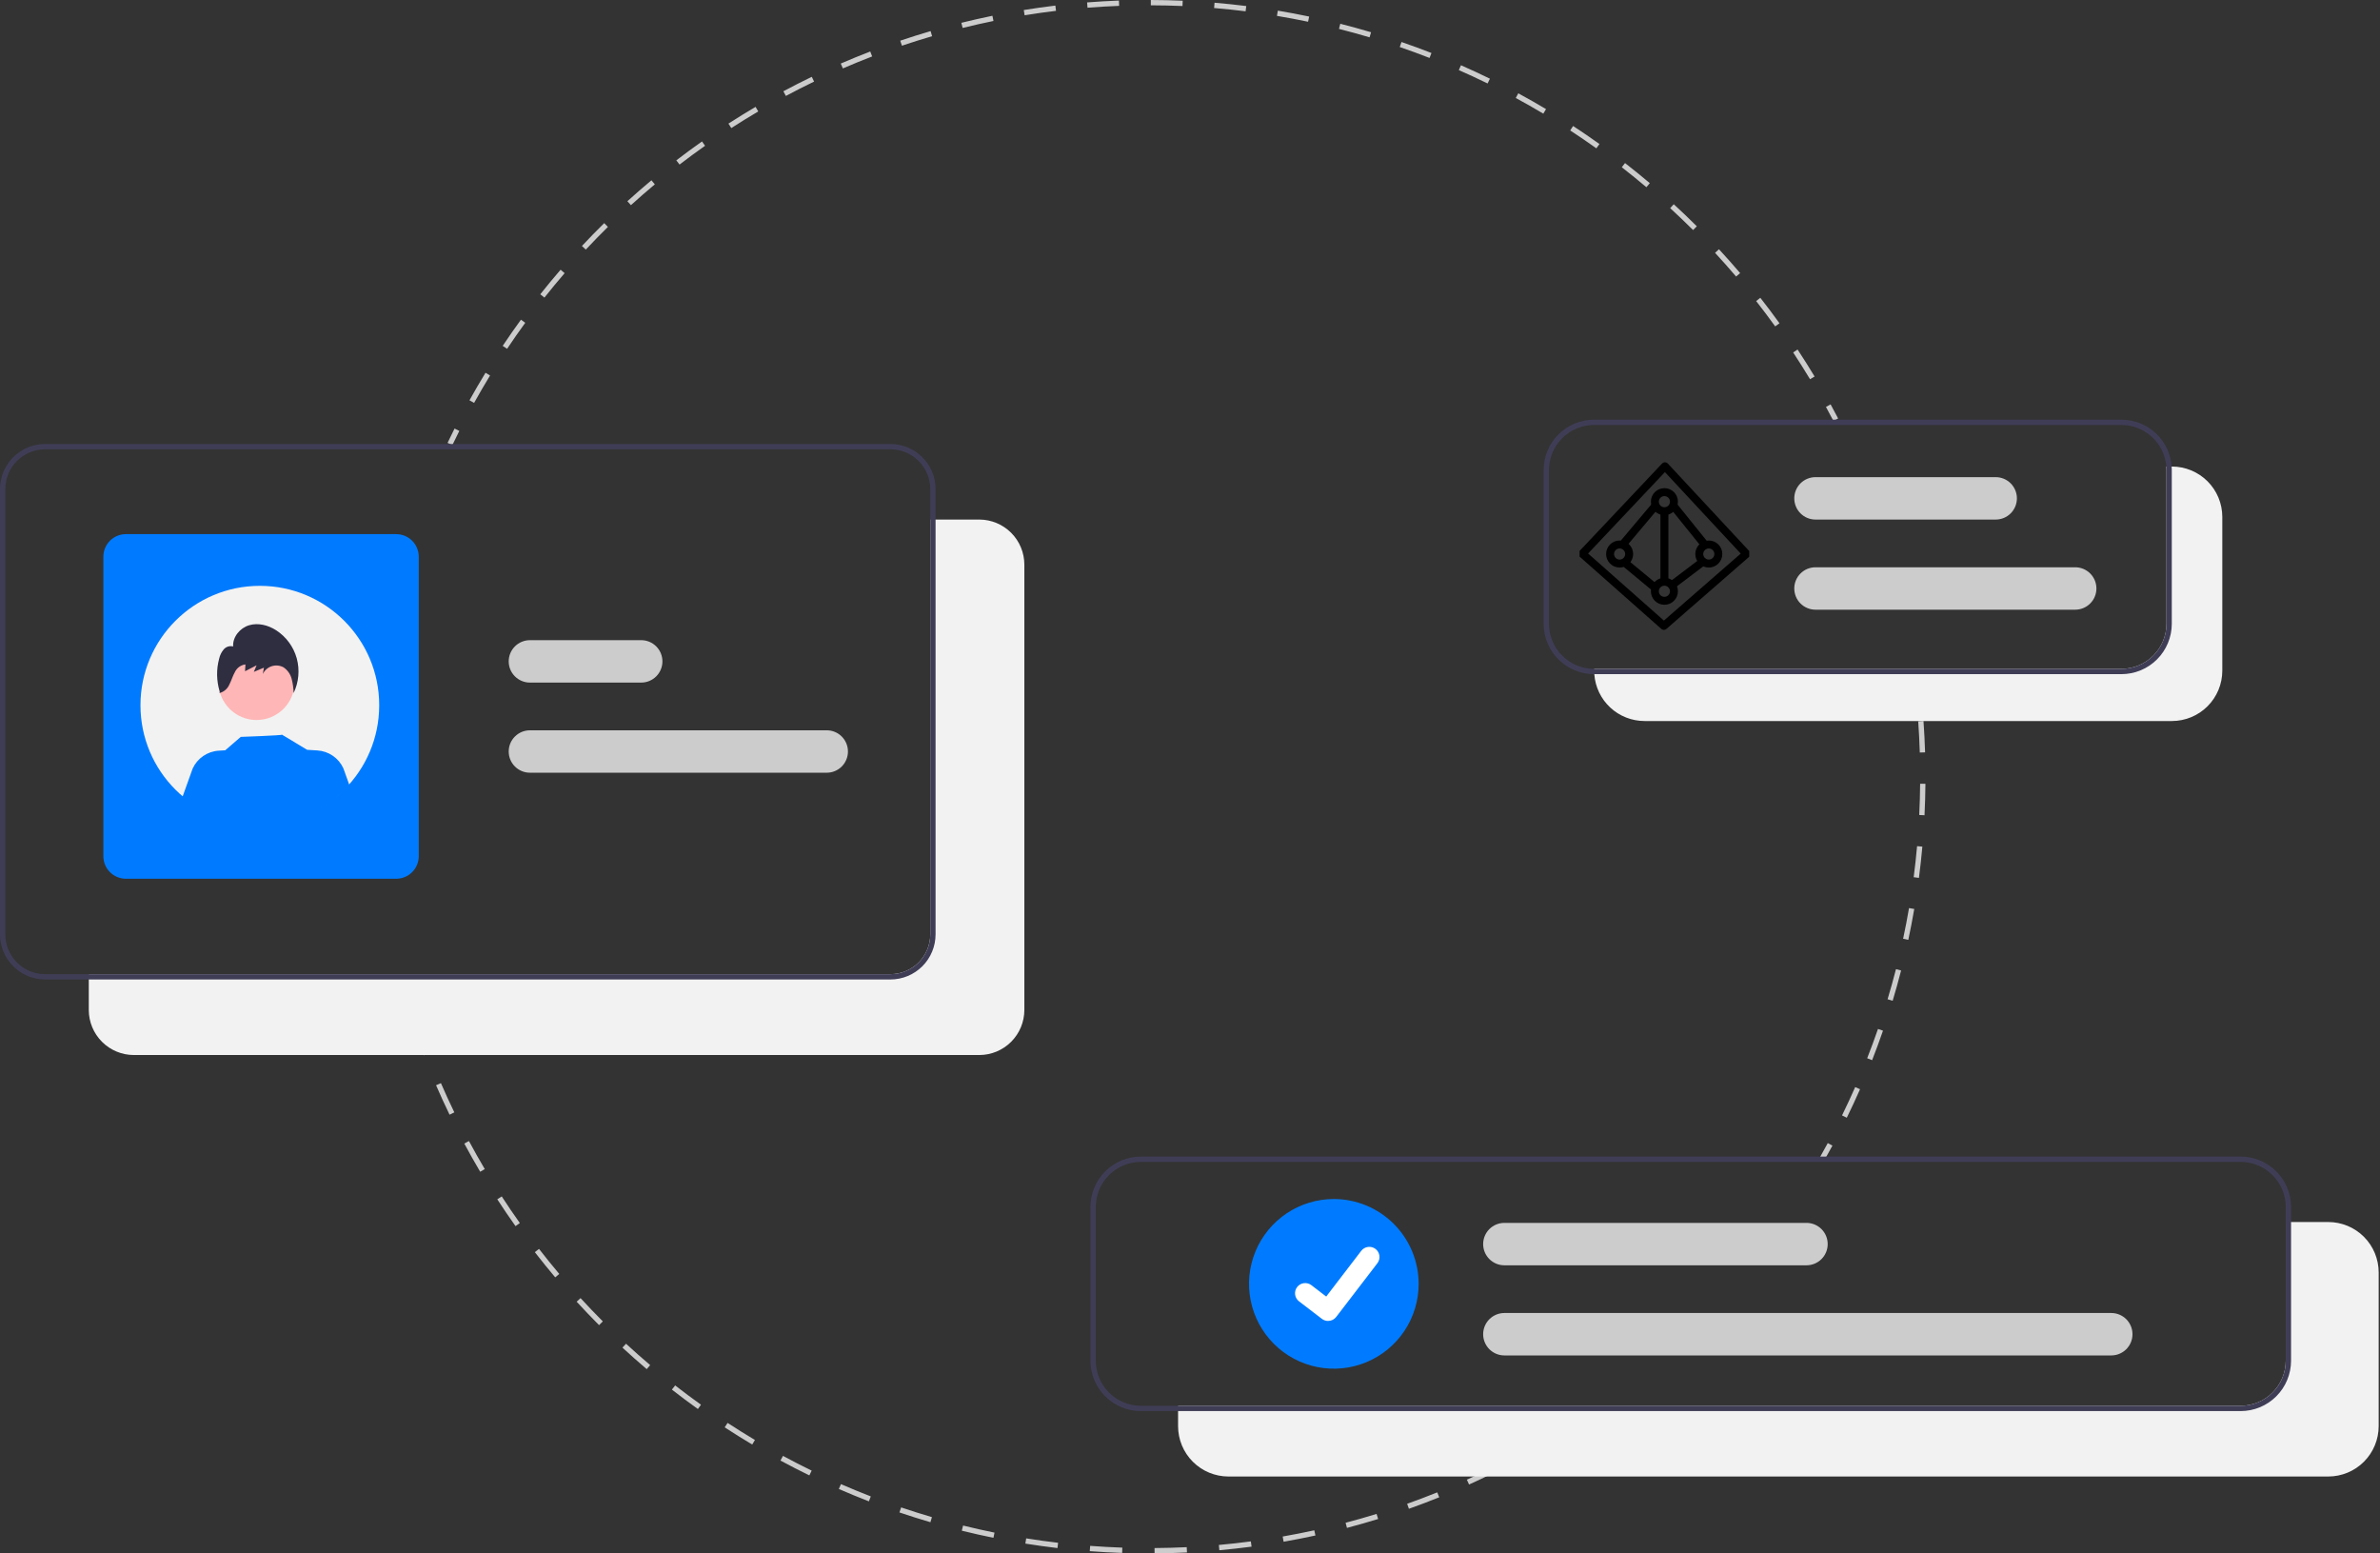<svg width="898" height="586" viewBox="0 0 898 586" fill="none" xmlns="http://www.w3.org/2000/svg">
<rect x="0" y="0" width="898" height="586" fill="#333333" stroke="none"/>
<g clip-path="url(#clip0_1_2)">
<path d="M596.985 536.185L595.867 534.526C597.52 533.413 599.16 532.283 600.789 531.137L601.94 532.773C600.301 533.927 598.649 535.064 596.985 536.185Z" fill="#CCCCCC"/>
<path d="M435.632 585.991L435.618 583.991C439.662 583.962 443.75 583.849 447.768 583.655L447.864 585.653C443.819 585.848 439.703 585.962 435.632 585.991ZM423.397 585.828C419.336 585.69 415.226 585.466 411.179 585.161L411.33 583.167C415.349 583.47 419.432 583.693 423.465 583.829L423.397 585.828ZM460.068 584.811L459.889 582.818C463.903 582.458 467.966 582.008 471.965 581.479L472.227 583.462C468.2 583.994 464.109 584.448 460.068 584.811ZM398.999 583.989C394.957 583.515 390.879 582.95 386.878 582.31L387.194 580.335C391.167 580.971 395.218 581.532 399.232 582.003L398.999 583.989ZM484.319 581.607L483.975 579.637C487.943 578.943 491.955 578.155 495.897 577.293L496.324 579.248C492.354 580.115 488.315 580.909 484.319 581.607ZM374.839 580.125C370.859 579.317 366.843 578.413 362.901 577.438L363.381 575.496C367.296 576.464 371.285 577.362 375.237 578.166L374.839 580.125ZM508.219 576.386L507.711 574.451C511.611 573.426 515.542 572.303 519.395 571.115L519.985 573.026C516.105 574.223 512.146 575.353 508.219 576.386ZM351.059 574.241C347.157 573.099 343.223 571.857 339.365 570.55L340.007 568.655C343.838 569.954 347.746 571.188 351.62 572.321L351.059 574.241ZM531.598 569.173L530.929 567.289C534.729 565.939 538.552 564.49 542.292 562.981L543.04 564.836C539.274 566.355 535.425 567.814 531.598 569.173ZM327.84 566.369C324.043 564.9 320.229 563.332 316.505 561.708L317.304 559.875C321.003 561.488 324.791 563.045 328.562 564.504L327.84 566.369ZM554.29 560.021L553.464 558.2C557.142 556.533 560.83 554.768 564.426 552.953L565.328 554.738C561.707 556.566 557.993 558.343 554.29 560.021ZM305.377 556.576C301.722 554.796 298.055 552.914 294.478 550.982L295.428 549.222C298.981 551.141 302.623 553.01 306.253 554.778L305.377 556.576ZM576.135 548.998L575.159 547.252C578.683 545.284 582.21 543.216 585.645 541.106L586.692 542.81C583.234 544.935 579.682 547.017 576.135 548.998ZM283.824 544.937C280.335 542.859 276.839 540.678 273.433 538.452L274.528 536.778C277.91 538.988 281.382 541.155 284.846 543.218L283.824 544.937ZM263.325 531.542C260.022 529.182 256.722 526.717 253.514 524.217L254.743 522.64C257.929 525.123 261.208 527.571 264.488 529.915L263.325 531.542ZM244.018 516.492C240.918 513.861 237.834 511.132 234.852 508.38L236.208 506.91C239.17 509.644 242.233 512.355 245.312 514.967L244.018 516.492ZM226.033 499.896C223.164 497.02 220.318 494.045 217.574 491.054L219.047 489.702C221.773 492.672 224.6 495.627 227.449 498.484L226.033 499.896ZM209.49 481.871C206.874 478.771 204.286 475.572 201.796 472.361L203.376 471.135C205.849 474.325 208.42 477.502 211.018 480.581L209.49 481.871ZM194.505 462.54C192.153 459.231 189.84 455.829 187.63 452.426L189.307 451.336C191.502 454.715 193.799 458.095 196.135 461.381L194.505 462.54ZM181.183 442.037C179.116 438.544 177.095 434.962 175.177 431.39L176.939 430.443C178.844 433.992 180.851 437.549 182.904 441.018L181.183 442.037ZM169.623 420.502C167.856 416.853 166.143 413.115 164.53 409.395L166.366 408.6C167.967 412.294 169.668 416.006 171.423 419.631L169.623 420.502ZM159.91 398.087C158.453 394.298 157.059 390.429 155.765 386.586L157.66 385.948C158.945 389.764 160.33 393.606 161.776 397.369L159.91 398.087Z" fill="#CCCCCC"/>
<path d="M152.072 374.803C151.514 372.878 150.974 370.945 150.454 369.004L152.386 368.486C152.903 370.414 153.438 372.334 153.993 374.246L152.072 374.803Z" fill="#CCCCCC"/>
<path d="M722.693 260.388C722.472 258.403 722.231 256.425 721.97 254.453L723.952 254.19C724.215 256.176 724.458 258.168 724.681 260.166L722.693 260.388Z" fill="#CCCCCC"/>
<path d="M696.816 421.656L695.02 420.776C696.738 417.267 698.407 413.672 699.983 410.093L701.813 410.898C700.227 414.503 698.546 418.122 696.816 421.656ZM706.368 399.945L704.507 399.215C705.934 395.577 707.306 391.858 708.584 388.163L710.474 388.816C709.187 392.538 707.806 396.282 706.368 399.945ZM714.122 377.53L712.207 376.954C713.334 373.205 714.398 369.386 715.37 365.604L717.307 366.102C716.329 369.91 715.257 373.754 714.122 377.53ZM720.023 354.555L718.067 354.137C718.884 350.314 719.634 346.421 720.295 342.567L722.267 342.905C721.601 346.786 720.846 350.706 720.023 354.555ZM724.035 331.174L722.052 330.916C722.556 327.045 722.988 323.104 723.336 319.203L725.328 319.38C724.978 323.309 724.543 327.276 724.035 331.174ZM726.145 307.543L724.148 307.446C724.338 303.547 724.453 299.584 724.488 295.667L726.488 295.684C726.452 299.628 726.337 303.619 726.145 307.543ZM724.36 283.882C724.24 279.972 724.039 276.014 723.762 272.118L725.757 271.977C726.035 275.899 726.238 279.884 726.359 283.82L724.36 283.882Z" fill="#CCCCCC"/>
<path d="M688.486 437.432L686.747 436.445C687.729 434.713 688.695 432.971 689.643 431.218L691.402 432.169C690.448 433.935 689.476 435.689 688.486 437.432Z" fill="#CCCCCC"/>
<path d="M170.673 167.929L168.867 167.068C169.732 165.255 170.614 163.453 171.514 161.661L173.301 162.558C172.407 164.338 171.531 166.129 170.673 167.929Z" fill="#CCCCCC"/>
<path d="M178.886 151.989L177.137 151.018C179.076 147.524 181.114 144.025 183.193 140.617L184.901 141.659C182.835 145.043 180.812 148.519 178.886 151.989ZM682.95 143.062C680.907 139.671 678.763 136.271 676.577 132.957L678.247 131.856C680.448 135.192 682.607 138.616 684.664 142.03L682.95 143.062ZM191.335 131.581L189.672 130.471C191.891 127.149 194.209 123.827 196.562 120.599L198.179 121.777C195.842 124.983 193.539 128.282 191.335 131.581ZM669.795 123.121C667.477 119.903 665.062 116.69 662.615 113.571L664.189 112.336C666.652 115.477 669.084 118.712 671.418 121.953L669.795 123.121ZM205.417 112.262L203.85 111.018C206.334 107.888 208.916 104.768 211.523 101.745L213.037 103.051C210.448 106.054 207.884 109.152 205.417 112.262ZM655.051 104.32C652.475 101.299 649.805 98.293 647.114 95.385L648.581 94.027C651.291 96.954 653.98 99.981 656.573 103.022L655.051 104.32ZM221.028 94.16L219.568 92.793C222.295 89.879 225.123 86.98 227.97 84.177L229.373 85.602C226.545 88.386 223.737 91.266 221.028 94.16ZM638.818 86.781C636.008 83.983 633.101 81.205 630.177 78.522L631.529 77.048C634.473 79.749 637.4 82.547 640.229 85.364L638.818 86.781ZM238.061 77.394L236.717 75.912C239.674 73.231 242.727 70.572 245.793 68.012L247.075 69.547C244.03 72.09 240.997 74.73 238.061 77.394ZM621.205 70.622C618.174 68.061 615.049 65.528 611.917 63.094L613.145 61.515C616.298 63.966 619.444 66.516 622.496 69.095L621.205 70.622ZM256.402 62.075L255.183 60.489C258.348 58.059 261.608 55.659 264.873 53.358L266.025 54.992C262.782 57.278 259.545 59.662 256.402 62.075ZM602.329 55.952C599.098 53.647 595.776 51.377 592.455 49.208L593.549 47.533C596.892 49.718 600.237 52.002 603.49 54.324L602.329 55.952ZM275.929 48.31L274.845 46.629C278.198 44.465 281.643 42.341 285.084 40.316L286.098 42.04C282.681 44.051 279.26 46.161 275.929 48.31ZM582.311 42.874C578.905 40.843 575.407 38.854 571.915 36.962L572.867 35.203C576.384 37.108 579.906 39.111 583.335 41.156L582.311 42.874ZM296.515 36.192L295.573 34.428C299.095 32.545 302.702 30.712 306.293 28.979L307.163 30.779C303.596 32.501 300.014 34.322 296.515 36.192ZM561.283 31.482C557.709 29.733 554.058 28.039 550.432 26.446L551.237 24.615C554.888 26.218 558.563 27.924 562.162 29.686L561.283 31.482ZM318.022 25.811L317.227 23.976C320.888 22.392 324.632 20.862 328.358 19.429L329.076 21.296C325.376 22.719 321.657 24.238 318.022 25.811ZM539.382 21.861C535.685 20.417 531.906 19.029 528.149 17.738L528.799 15.846C532.582 17.147 536.388 18.544 540.11 19.998L539.382 21.861ZM340.305 17.242L339.665 15.348C343.449 14.069 347.306 12.854 351.129 11.737L351.69 13.657C347.893 14.767 344.062 15.973 340.305 17.242ZM516.753 14.082C512.946 12.948 509.063 11.877 505.214 10.902L505.705 8.963C509.581 9.946 513.49 11.023 517.324 12.165L516.753 14.082ZM363.212 10.544L362.73 8.603C366.604 7.643 370.547 6.75 374.449 5.953L374.85 7.912C370.975 8.705 367.059 9.59 363.212 10.544ZM493.55 8.202C489.679 7.39 485.728 6.646 481.805 5.99L482.135 4.017C486.084 4.677 490.063 5.427 493.961 6.245L493.55 8.202ZM386.606 5.758L386.286 3.783C390.227 3.145 394.237 2.58 398.202 2.104L398.44 4.089C394.502 4.562 390.52 5.124 386.606 5.758ZM469.979 4.263C466.052 3.772 462.053 3.354 458.093 3.023L458.259 1.03C462.247 1.364 466.274 1.784 470.228 2.279L469.979 4.263ZM410.333 2.908L410.176 0.914C414.155 0.601 418.197 0.365 422.189 0.213L422.264 2.212C418.3 2.363 414.285 2.597 410.333 2.908ZM446.165 2.27C442.204 2.101 438.184 2.01 434.216 2L434.221 -3.05176e-05C438.216 0.01 442.263 0.101 446.25 0.271L446.165 2.27Z" fill="#CCCCCC"/>
<path d="M691.768 158.784C690.847 157.015 689.908 155.257 688.952 153.509L690.706 152.549C691.669 154.309 692.614 156.079 693.542 157.86L691.768 158.784Z" fill="#CCCCCC"/>
<path d="M369.5 195.999H351V352.499C350.995 356.476 349.413 360.288 346.601 363.1C343.789 365.912 339.977 367.494 336 367.499H33.5V380.999C33.506 385.506 35.3 389.826 38.486 393.013C41.673 396.2 45.993 397.993 50.5 397.999H369.5C374.007 397.993 378.327 396.2 381.514 393.013C384.701 389.826 386.494 385.506 386.5 380.999V212.999C386.494 208.492 384.701 204.172 381.514 200.985C378.327 197.799 374.007 196.005 369.5 195.999Z" fill="#F2F2F2"/>
<path d="M336 167.499H17C12.493 167.505 8.173 169.299 4.986 172.485C1.799 175.672 0.006 179.992 0 184.499V352.499C0.006 357.006 1.8 361.326 4.986 364.513C8.173 367.7 12.493 369.493 17 369.499H336C340.507 369.493 344.827 367.7 348.014 364.513C351.201 361.326 352.994 357.006 353 352.499V184.499C352.994 179.992 351.201 175.672 348.014 172.485C344.827 169.299 340.507 167.505 336 167.499ZM351 352.499C350.995 356.476 349.413 360.288 346.601 363.1C343.789 365.912 339.977 367.494 336 367.499H17C13.023 367.494 9.211 365.912 6.399 363.1C3.587 360.288 2.005 356.476 2 352.499V184.499C2.005 180.522 3.587 176.71 6.399 173.898C9.211 171.086 13.023 169.504 17 169.499H336C339.977 169.504 343.789 171.086 346.601 173.898C349.413 176.71 350.995 180.522 351 184.499V352.499Z" fill="#3F3D56"/>
<path d="M311.941 291.499H199.941C197.819 291.499 195.784 290.656 194.284 289.156C192.784 287.656 191.941 285.621 191.941 283.499C191.941 281.377 192.784 279.342 194.284 277.842C195.784 276.342 197.819 275.499 199.941 275.499H311.941C314.063 275.499 316.098 276.342 317.598 277.842C319.098 279.342 319.941 281.377 319.941 283.499C319.941 285.621 319.098 287.656 317.598 289.156C316.098 290.656 314.063 291.499 311.941 291.499Z" fill="#CCCCCC"/>
<path d="M241.941 257.499H199.941C197.819 257.499 195.784 256.656 194.284 255.156C192.784 253.656 191.941 251.621 191.941 249.499C191.941 247.377 192.784 245.342 194.284 243.842C195.784 242.342 197.819 241.499 199.941 241.499H241.941C244.063 241.499 246.098 242.342 247.598 243.842C249.098 245.342 249.941 247.377 249.941 249.499C249.941 251.621 249.098 253.656 247.598 255.156C246.098 256.656 244.063 257.499 241.941 257.499Z" fill="#CCCCCC"/>
<path d="M149.5 331.499H47.5C45.246 331.496 43.086 330.6 41.492 329.007C39.899 327.413 39.002 325.253 39 322.999V209.999C39.002 207.745 39.899 205.585 41.492 203.991C43.086 202.398 45.246 201.502 47.5 201.499H149.5C151.754 201.502 153.914 202.398 155.508 203.991C157.101 205.585 157.997 207.745 158 209.999V322.999C157.997 325.253 157.101 327.413 155.508 329.007C153.914 330.6 151.754 331.496 149.5 331.499Z" fill="#007BFF"/>
<path d="M878.5 460.999H862.44V513.319C862.434 517.826 860.64 522.146 857.454 525.333C854.267 528.52 849.947 530.313 845.44 530.319H444.5V537.999C444.505 543.037 446.508 547.867 450.07 551.429C453.632 554.991 458.462 556.994 463.5 556.999H878.5C883.538 556.994 888.368 554.991 891.93 551.429C895.492 547.867 897.495 543.037 897.5 537.999V479.999C897.495 474.961 895.492 470.131 891.93 466.569C888.368 463.007 883.538 461.004 878.5 460.999Z" fill="#F2F2F2"/>
<path d="M845.44 436.319H430.44C425.402 436.324 420.572 438.327 417.01 441.889C413.448 445.451 411.445 450.281 411.44 455.319V513.319C411.445 518.357 413.448 523.187 417.01 526.749C420.572 530.311 425.402 532.314 430.44 532.319H845.44C850.478 532.314 855.308 530.311 858.87 526.749C862.432 523.187 864.435 518.357 864.44 513.319V455.319C864.435 450.281 862.432 445.451 858.87 441.889C855.308 438.327 850.478 436.324 845.44 436.319ZM862.44 513.319C862.434 517.826 860.64 522.146 857.454 525.333C854.267 528.52 849.947 530.313 845.44 530.319H430.44C425.933 530.313 421.613 528.52 418.426 525.333C415.239 522.146 413.446 517.826 413.44 513.319V455.319C413.446 450.812 415.239 446.492 418.426 443.305C421.613 440.118 425.933 438.325 430.44 438.319H845.44C849.947 438.325 854.267 440.118 857.454 443.305C860.64 446.492 862.434 450.812 862.44 455.319V513.319Z" fill="#3F3D56"/>
<path d="M503.272 452.322C496.943 452.322 490.756 454.199 485.493 457.715C480.231 461.231 476.129 466.229 473.707 472.076C471.285 477.923 470.652 484.357 471.886 490.565C473.121 496.772 476.169 502.474 480.644 506.949C485.119 511.424 490.821 514.472 497.029 515.707C503.236 516.942 509.67 516.308 515.517 513.886C521.365 511.464 526.362 507.362 529.878 502.1C533.395 496.838 535.271 490.651 535.271 484.322C535.262 475.838 531.887 467.704 525.888 461.705C519.889 455.706 511.755 452.331 503.272 452.322Z" fill="#007BFF"/>
<path d="M796.61 511.322H567.61C565.489 511.322 563.454 510.479 561.953 508.979C560.453 507.478 559.61 505.444 559.61 503.322C559.61 501.2 560.453 499.165 561.953 497.665C563.454 496.165 565.489 495.322 567.61 495.322H796.61C798.732 495.322 800.767 496.165 802.267 497.665C803.767 499.165 804.61 501.2 804.61 503.322C804.61 505.444 803.767 507.478 802.267 508.979C800.767 510.479 798.732 511.322 796.61 511.322Z" fill="#CCCCCC"/>
<path d="M681.61 477.322H567.61C565.489 477.322 563.454 476.479 561.953 474.979C560.453 473.478 559.61 471.444 559.61 469.322C559.61 467.2 560.453 465.165 561.953 463.665C563.454 462.165 565.489 461.322 567.61 461.322H681.61C683.732 461.322 685.767 462.165 687.267 463.665C688.767 465.165 689.61 467.2 689.61 469.322C689.61 471.444 688.767 473.478 687.267 474.979C685.767 476.479 683.732 477.322 681.61 477.322Z" fill="#CCCCCC"/>
<path d="M501.101 498.314C500.275 498.315 499.47 498.048 498.808 497.552L498.767 497.521L490.129 490.913C489.321 490.294 488.793 489.379 488.659 488.37C488.526 487.36 488.799 486.339 489.418 485.531C490.038 484.723 490.953 484.195 491.962 484.061C492.971 483.928 493.992 484.201 494.8 484.821L500.395 489.111L513.616 471.863C513.923 471.463 514.305 471.127 514.741 470.875C515.178 470.623 515.659 470.459 516.159 470.393C516.658 470.327 517.166 470.36 517.653 470.49C518.14 470.621 518.596 470.845 518.996 471.152L518.997 471.153L518.915 471.267L518.999 471.153C519.806 471.773 520.334 472.688 520.467 473.696C520.6 474.705 520.327 475.726 519.709 476.534L504.158 496.812C503.798 497.28 503.336 497.658 502.806 497.917C502.277 498.177 501.695 498.311 501.105 498.309L501.101 498.314Z" fill="white"/>
<path d="M819.5 175.999H817.38C817.42 176.429 817.44 176.869 817.44 177.319V235.319C817.434 239.826 815.64 244.146 812.454 247.333C809.267 250.52 804.947 252.313 800.44 252.319H601.5V252.999C601.5 253.439 601.52 253.879 601.55 254.319C601.885 259.117 604.027 263.609 607.544 266.89C611.06 270.172 615.69 271.997 620.5 271.999H819.5C824.538 271.994 829.368 269.991 832.93 266.429C836.492 262.867 838.495 258.037 838.5 252.999V194.999C838.495 189.961 836.492 185.131 832.93 181.569C829.368 178.007 824.538 176.004 819.5 175.999Z" fill="#F2F2F2"/>
<path d="M819.39 175.999C819.055 171.201 816.913 166.709 813.396 163.427C809.88 160.146 805.25 158.321 800.44 158.319H601.44C596.402 158.324 591.572 160.327 588.01 163.889C584.448 167.451 582.445 172.281 582.44 177.319V235.319C582.445 240.357 584.448 245.187 588.01 248.749C591.572 252.311 596.402 254.314 601.44 254.319H800.44C805.478 254.314 810.308 252.311 813.87 248.749C817.432 245.187 819.435 240.357 819.44 235.319V177.319C819.44 176.879 819.42 176.439 819.39 175.999ZM817.44 235.319C817.434 239.826 815.64 244.146 812.454 247.333C809.267 250.52 804.947 252.313 800.44 252.319H601.44C596.933 252.313 592.613 250.52 589.426 247.333C586.239 244.146 584.446 239.826 584.44 235.319V177.319C584.446 172.812 586.239 168.492 589.426 165.305C592.613 162.118 596.933 160.325 601.44 160.319H800.44C804.718 160.325 808.836 161.942 811.975 164.848C815.114 167.753 817.044 171.735 817.38 175.999C817.42 176.429 817.44 176.869 817.44 177.319V235.319Z" fill="#3F3D56"/>
<path d="M783 230H685C682.878 230 680.843 229.157 679.343 227.657C677.843 226.157 677 224.122 677 222C677 219.878 677.843 217.843 679.343 216.343C680.843 214.843 682.878 214 685 214H783C785.122 214 787.157 214.843 788.657 216.343C790.157 217.843 791 219.878 791 222C791 224.122 790.157 226.157 788.657 227.657C787.157 229.157 785.122 230 783 230Z" fill="#CCCCCC"/>
<path d="M753 196H685C682.878 196 680.843 195.157 679.343 193.657C677.843 192.157 677 190.122 677 188C677 185.878 677.843 183.843 679.343 182.343C680.843 180.843 682.878 180 685 180H753C755.122 180 757.157 180.843 758.657 182.343C760.157 183.843 761 185.878 761 188C761 190.122 760.157 192.157 758.657 193.657C757.157 195.157 755.122 196 753 196Z" fill="#CCCCCC"/>
<path d="M98.041 311.082C122.916 311.082 143.081 290.916 143.081 266.041C143.081 241.165 122.916 221 98.041 221C73.165 221 53 241.165 53 266.041C53 290.916 73.165 311.082 98.041 311.082Z" fill="#F2F2F2"/>
<path d="M96.798 271.62C104.738 271.62 111.175 265.183 111.175 257.243C111.175 249.302 104.738 242.865 96.798 242.865C88.857 242.865 82.42 249.302 82.42 257.243C82.42 265.183 88.857 271.62 96.798 271.62Z" fill="#FFB6B6"/>
<path d="M131.831 296.176C124.028 305.055 113.046 310.509 101.257 311.361C89.467 312.213 77.815 308.395 68.816 300.73L72.68 289.951C73.552 288.036 74.93 286.395 76.665 285.204C78.4 284.013 80.426 283.316 82.526 283.189L84.984 283.038L90.844 277.984C90.844 277.984 106.635 277.42 106.4 277.15L115.965 282.903L115.957 282.863L119.717 283.094C121.818 283.22 123.844 283.917 125.579 285.108C127.314 286.299 128.692 287.94 129.564 289.855L131.831 296.176Z" fill="#007BFF"/>
<path d="M111.961 248.326C110.746 243.978 107.986 240.222 104.198 237.764C101.18 235.834 97.413 234.848 93.993 235.869C90.574 236.89 87.743 240.246 87.966 243.872C87.333 243.705 86.665 243.72 86.04 243.913C85.414 244.106 84.855 244.471 84.425 244.965C83.567 245.978 82.971 247.186 82.688 248.483C81.591 252.548 81.663 256.841 82.898 260.867L82.83 261.445C83.655 261.225 84.419 260.819 85.064 260.259C85.709 259.699 86.218 258.999 86.55 258.212C87.337 256.687 87.79 254.995 88.643 253.507C89.011 252.737 89.566 252.072 90.258 251.572C90.95 251.072 91.755 250.754 92.602 250.646L92.453 253.228C93.906 252.479 95.36 251.731 96.814 250.982L95.776 253.463L99.585 251.871C99.443 252.666 99.301 253.462 99.159 254.257C99.492 253.567 99.961 252.951 100.539 252.447C101.117 251.944 101.791 251.562 102.52 251.327C103.249 251.091 104.019 251.005 104.782 251.076C105.545 251.146 106.286 251.37 106.96 251.735C108.478 252.756 109.572 254.296 110.038 256.065C110.499 257.83 110.747 259.645 110.775 261.469C112.737 257.373 113.158 252.707 111.961 248.326Z" fill="#2F2E41"/>
<g clip-path="url(#clip1_1_2)">
<path d="M627.8 236.1L597.05 208.9L628.2 175.9L658.95 208.95L627.8 236.1Z" stroke="black" stroke-width="3" stroke-miterlimit="10" stroke-linecap="round" stroke-linejoin="round"/>
<path d="M628 192.85C629.988 192.85 631.6 191.238 631.6 189.25C631.6 187.262 629.988 185.65 628 185.65C626.012 185.65 624.4 187.262 624.4 189.25C624.4 191.238 626.012 192.85 628 192.85Z" stroke="black" stroke-width="3" stroke-miterlimit="10" stroke-linecap="round" stroke-linejoin="round"/>
<path d="M628 226.65C629.988 226.65 631.6 225.038 631.6 223.05C631.6 221.062 629.988 219.45 628 219.45C626.012 219.45 624.4 221.062 624.4 223.05C624.4 225.038 626.012 226.65 628 226.65Z" stroke="black" stroke-width="3" stroke-miterlimit="10" stroke-linecap="round" stroke-linejoin="round"/>
<path d="M611.1 212.6C613.088 212.6 614.7 210.988 614.7 209C614.7 207.012 613.088 205.4 611.1 205.4C609.112 205.4 607.5 207.012 607.5 209C607.5 210.988 609.112 212.6 611.1 212.6Z" stroke="black" stroke-width="3" stroke-miterlimit="10" stroke-linecap="round" stroke-linejoin="round"/>
<path d="M644.75 212.6C646.738 212.6 648.35 210.988 648.35 209C648.35 207.012 646.738 205.4 644.75 205.4C642.762 205.4 641.15 207.012 641.15 209C641.15 210.988 642.762 212.6 644.75 212.6Z" stroke="black" stroke-width="3" stroke-miterlimit="10" stroke-linecap="round" stroke-linejoin="round"/>
<path d="M628 192.45V219.45" stroke="black" stroke-width="3" stroke-miterlimit="10" stroke-linejoin="round"/>
<path d="M612.2 205.5L625 190.3" stroke="black" stroke-width="3" stroke-miterlimit="10" stroke-linejoin="round"/>
<path d="M613.1 212.3L624.4 221.65" stroke="black" stroke-width="3" stroke-miterlimit="10" stroke-linecap="round" stroke-linejoin="round"/>
<path d="M642.5 211.9L630.8 220.75" stroke="black" stroke-width="3" stroke-miterlimit="10" stroke-linecap="round" stroke-linejoin="round"/>
<path d="M631 190.3L643.65 206" stroke="black" stroke-width="3" stroke-miterlimit="10" stroke-linejoin="round"/>
</g>
</g>
<defs>
<clipPath id="clip0_1_2">
<rect width="897.5" height="585.991" fill="white"/>
</clipPath>
<clipPath id="clip1_1_2">
<rect width="64" height="64" fill="white" transform="translate(596 174)"/>
</clipPath>
</defs>
</svg>
